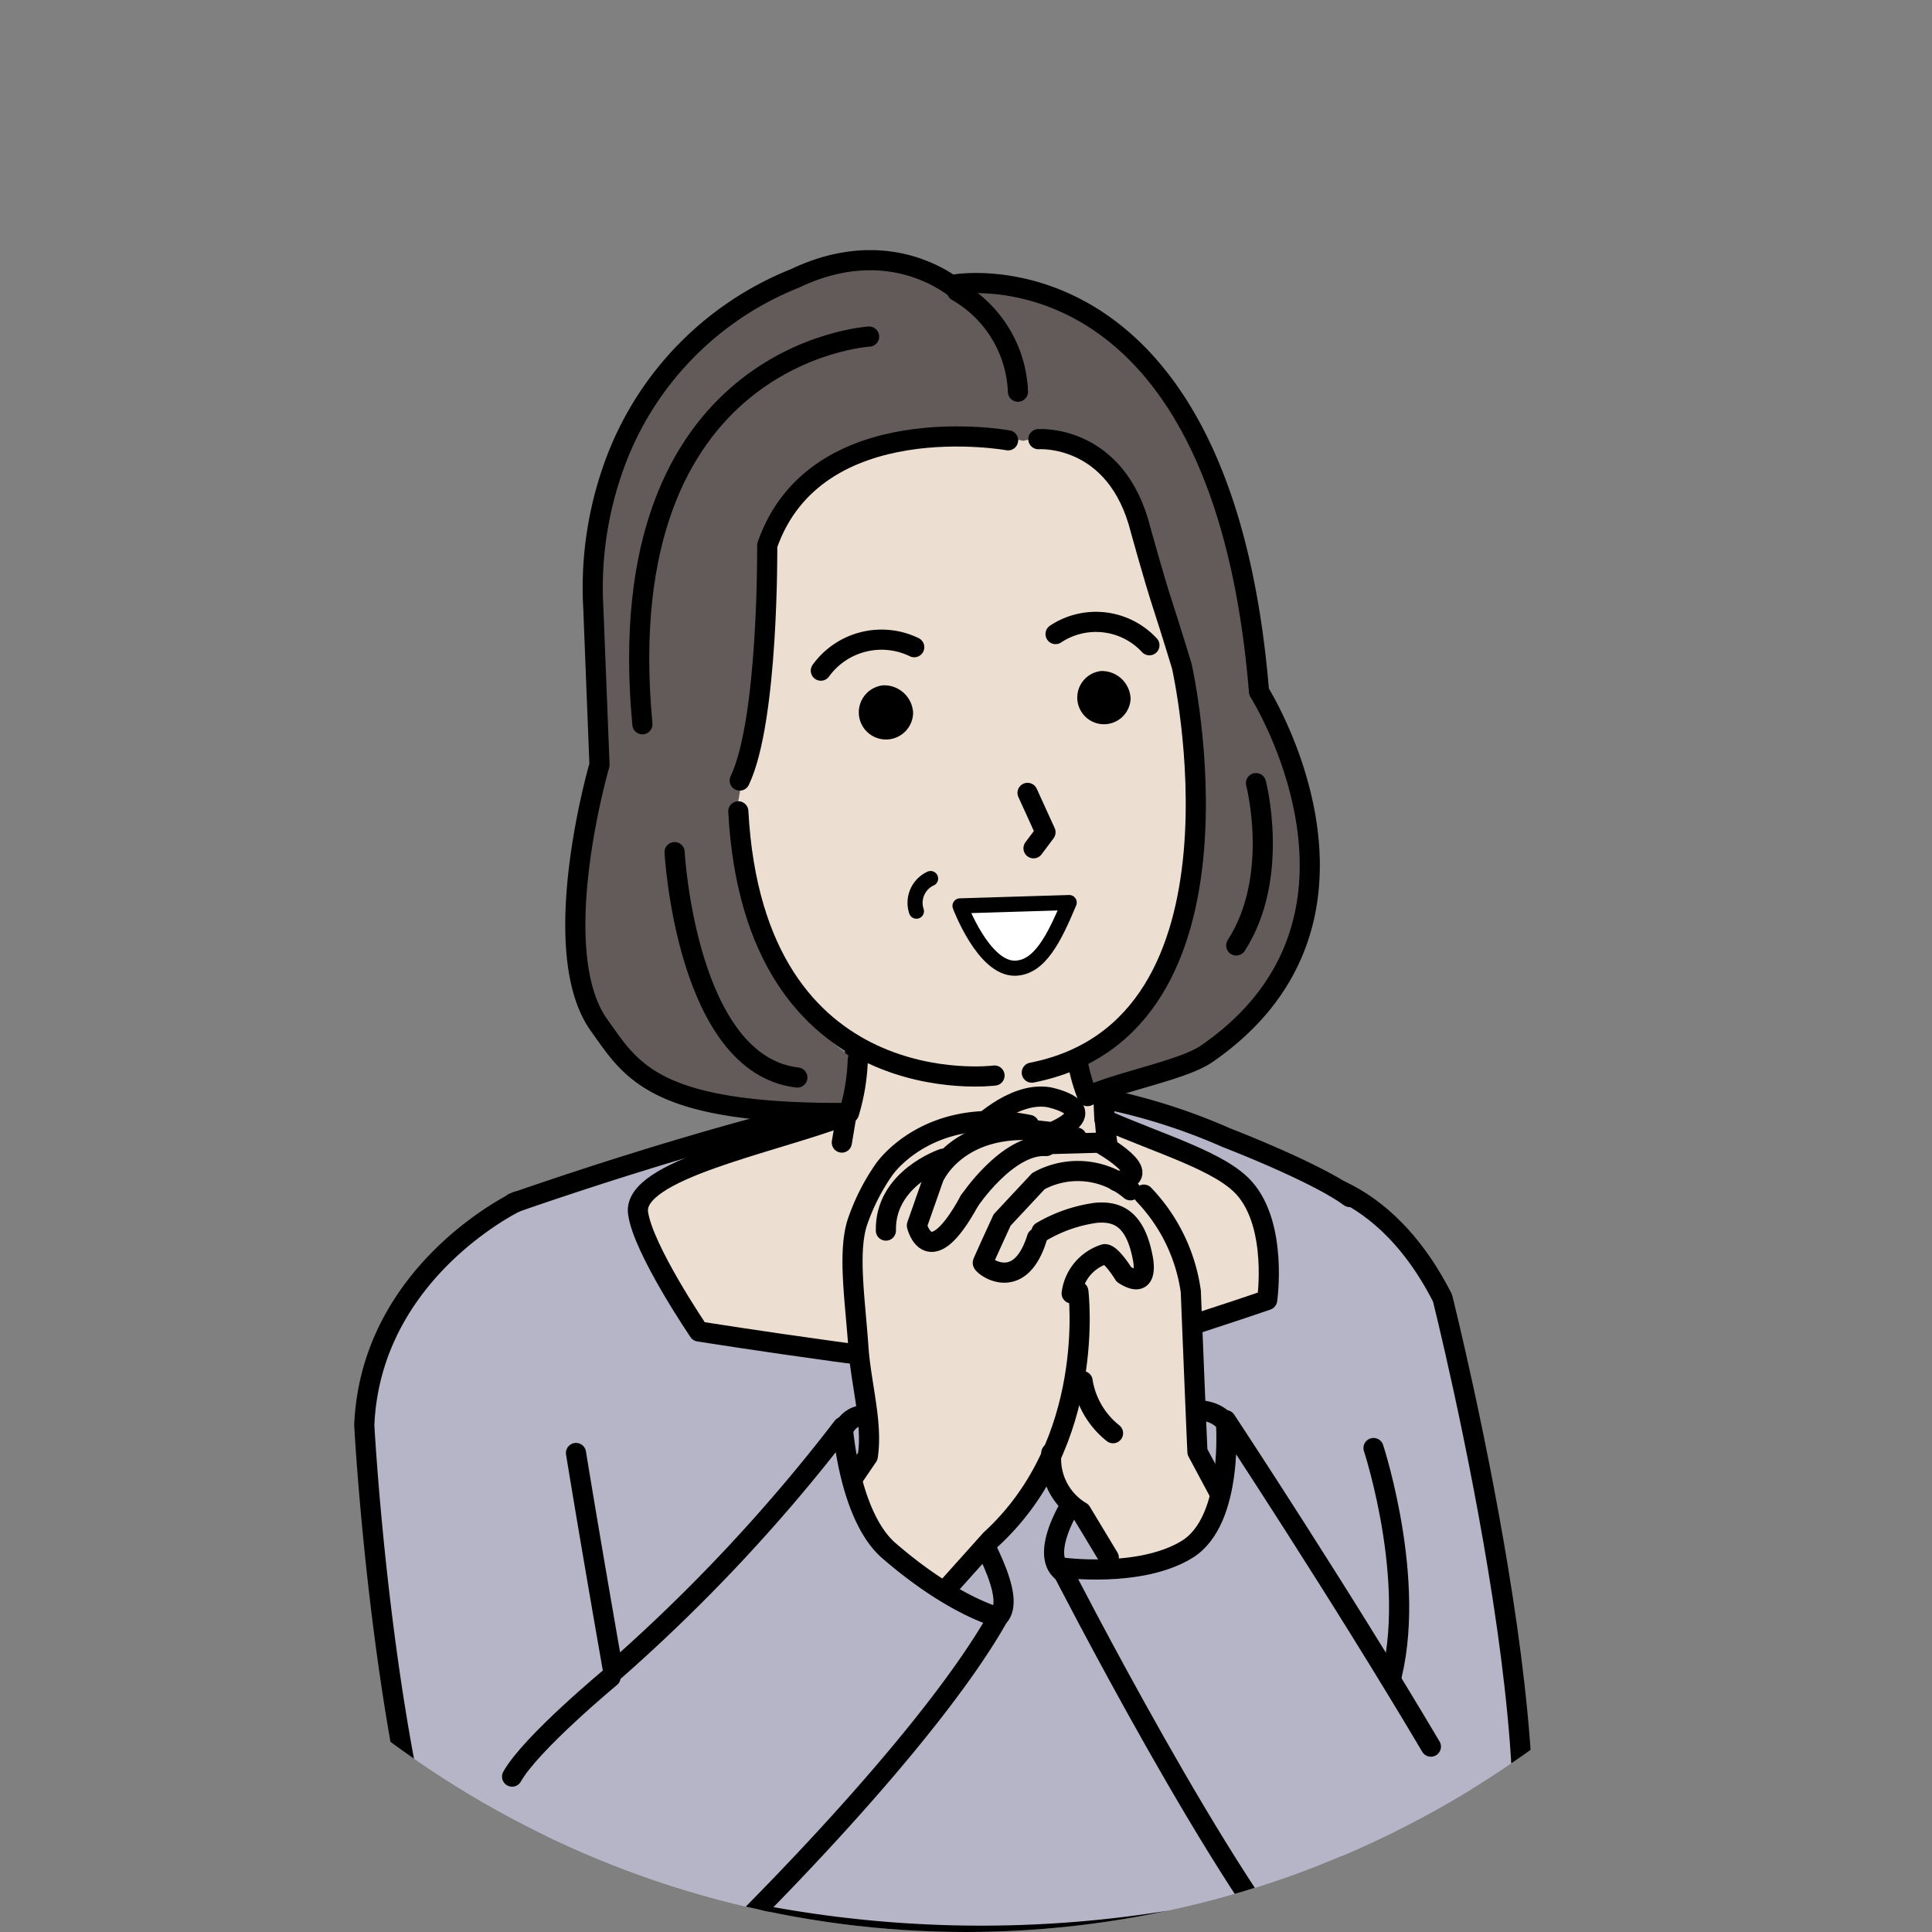 <svg xmlns="http://www.w3.org/2000/svg" xmlns:xlink="http://www.w3.org/1999/xlink" width="120" height="120" viewBox="0 0 120 120">
  <rect x="0" y="0" width="120" height="120" fill="#808080" stroke="none"/>
  <defs>
    <clipPath id="clip-path">
      <circle id="楕円形_33" data-name="楕円形 33" cx="60" cy="60" r="60" transform="translate(187 13379)" fill="#fff"/>
    </clipPath>
    <clipPath id="clip-path-2">
      <rect id="長方形_243" data-name="長方形 243" width="73.408" height="117.931" fill="none"/>
    </clipPath>
  </defs>
  <g id="マスクグループ_12" data-name="マスクグループ 12" transform="translate(-187 -13379)" clip-path="url(#clip-path)">
    <g id="グループ_126" data-name="グループ 126" transform="translate(209 13394.535)">
      <g id="グループ_125" data-name="グループ 125" clip-path="url(#clip-path-2)">
        <path id="パス_823" data-name="パス 823" d="M57.38,57.555s6.071-.608,10.216,7.53c0,0,9.061,36.068,2.79,41.116,0,0-5.237,4.17-9,2.134Z" fill="#b6b4c7"/>
        <path id="パス_824" data-name="パス 824" d="M57.38,57.555s6.071-.608,10.216,7.53c0,0,9.061,36.068,2.79,41.116,0,0-5.237,4.17-9,2.134Z" fill="none" stroke="#000" stroke-linecap="round" stroke-linejoin="round" stroke-width="1.251"/>
        <path id="パス_825" data-name="パス 825" d="M64.783,116.861c-.222-4.47-.4-10.648-.092-16.991.227-4.665-1.285-11.51-1.734-17.144-.247-3.088-1.162-22.554-1.926-24.3-.968-2.209-14.037-5.711-14.037-5.711s-14.266-.17-18.638.4c-4.832.632-18.635,6.6-18.635,6.6l3.294,57.145Z" fill="#b6b4c7"/>
        <path id="パス_826" data-name="パス 826" d="M60.476,101.468A73.431,73.431,0,0,1,25.739,103.5s5.777,4.327,24.453,3.392" fill="none" stroke="#000" stroke-linecap="round" stroke-linejoin="round" stroke-width="1.251"/>
        <line id="線_27" data-name="線 27" x1="0.212" y1="16.087" transform="translate(64.789 101.218)" fill="none" stroke="#000" stroke-linecap="round" stroke-linejoin="round" stroke-width="1.251"/>
        <line id="線_28" data-name="線 28" x2="0.083" y2="5.8" transform="translate(12.924 111.358)" fill="none" stroke="#000" stroke-linecap="round" stroke-linejoin="round" stroke-width="1.251"/>
        <path id="パス_827" data-name="パス 827" d="M61.835,58.815c-2.122-1.56-7.651-3.681-7.651-3.681a37.2,37.2,0,0,0-16.049-3.163c-8.859.344-28.248,7.212-28.248,7.212" fill="none" stroke="#000" stroke-linecap="round" stroke-linejoin="round" stroke-width="1.251"/>
        <path id="パス_828" data-name="パス 828" d="M30.61,53.712c.638-2.368,1.23-15.816,1.23-15.816l15.342.541s-.792,13.451-.58,15.569c3.519,1.542,7.214,2.6,8.689,4.264,2.083,2.356,1.415,6.942,1.415,6.942s-12.214,4.235-15.479,4.33c-4.08.118-19.821-2.376-19.821-2.376s-3.468-5.1-3.775-7.36c-.365-2.687,8.256-4.3,12.979-6.094" fill="#ecded1"/>
        <path id="パス_829" data-name="パス 829" d="M30.61,53.712c.638-2.368,1.23-15.816,1.23-15.816l15.342.541s-.792,13.451-.58,15.569c3.519,1.542,7.214,2.6,8.689,4.264,2.083,2.356,1.415,6.942,1.415,6.942s-12.214,4.235-15.479,4.33c-4.08.118-19.821-2.376-19.821-2.376s-3.468-5.1-3.775-7.36C17.266,57.119,25.887,55.51,30.61,53.712Z" fill="none" stroke="#000" stroke-linecap="round" stroke-linejoin="round" stroke-width="1.251"/>
        <path id="パス_830" data-name="パス 830" d="M46.568,53.086s.064,1.52.224,2.5" fill="none" stroke="#000" stroke-linecap="round" stroke-linejoin="round" stroke-width="1.251"/>
        <path id="パス_831" data-name="パス 831" d="M30.687,53.086s-.245,1.367-.4,2.346" fill="none" stroke="#000" stroke-linecap="round" stroke-linejoin="round" stroke-width="1.251"/>
        <path id="パス_832" data-name="パス 832" d="M61.837,95.62,64.1,89.705c2.186-6.269-.788-15.3-.788-15.3" fill="none" stroke="#000" stroke-linecap="round" stroke-linejoin="round" stroke-width="1.251"/>
        <path id="パス_833" data-name="パス 833" d="M37.416,77.25c2.01,3.481,3.888,6.947,2.358,7.83s-5.887-1.151-7.9-4.632-2.4-7.019-.87-7.9,4.4,1.223,6.409,4.7" fill="#b6b4c7"/>
        <path id="パス_834" data-name="パス 834" d="M37.416,77.25c2.01,3.481,3.888,6.947,2.358,7.83s-5.887-1.151-7.9-4.632-2.4-7.019-.87-7.9S35.406,73.769,37.416,77.25Z" fill="none" stroke="#000" stroke-linecap="round" stroke-linejoin="round" stroke-width="1.251"/>
        <path id="パス_835" data-name="パス 835" d="M53.173,80.945c-3.915,3.749-8.054,2.293-9.313,1.033s.714-4.853,3.255-7.394,5.625-3.17,6.885-1.91,1.768,5.785-.827,8.271" fill="#b6b4c7"/>
        <path id="パス_836" data-name="パス 836" d="M53.173,80.945c-3.915,3.749-8.054,2.293-9.313,1.033s.714-4.853,3.255-7.394,5.625-3.17,6.885-1.91S55.768,78.459,53.173,80.945Z" fill="none" stroke="#000" stroke-linecap="round" stroke-linejoin="round" stroke-width="1.251"/>
        <path id="パス_837" data-name="パス 837" d="M38.545,54.69s2.293-2.425,4.56-2.082c0,0,3.585.685.29,2.161,0,0-2.715,1.555-2.715,1.634s-2.135-1.713-2.135-1.713" fill="#ecded1"/>
        <path id="パス_838" data-name="パス 838" d="M38.545,54.69s2.293-2.425,4.56-2.082c0,0,3.585.685.29,2.161,0,0-2.715,1.555-2.715,1.634S38.545,54.69,38.545,54.69Z" fill="none" stroke="#000" stroke-linecap="round" stroke-linejoin="round" stroke-width="1.251"/>
        <path id="パス_839" data-name="パス 839" d="M48.582,57.539c-.015.677-2.009,1.147-3.657,1.147s-2.985-.549-2.985-1.226a1.638,1.638,0,0,1,1.779-1.9c1.648,0,4.9.158,4.863,1.977" fill="#ecded1"/>
        <path id="パス_840" data-name="パス 840" d="M51.9,65.38c.182,4,.4,9.959.4,9.959L54.773,78.8l-7.031,4.16s-3.287-5.5-3.976-6.384c-6.791-8.682-4-18.647-2.078-18.964a6.167,6.167,0,0,1,4.411.315c.82.473,1.7.215,2.486.939a14.6,14.6,0,0,1,2.407,3.148A5.981,5.981,0,0,1,51.9,65.38" fill="#ecded1"/>
        <path id="パス_841" data-name="パス 841" d="M31.9,74.919l-.6-7.054s-.9-5.6.077-8.122a11.477,11.477,0,0,1,3.816-4.428s2.451-1,3.36-1.471c.506-.263,3.307,1.01,4.621,1.121,1.052.088.7,2.243.7,2.243l.267,2.273L46.5,60.9l.849,1.806-2.28.63v3.577c-.039.975-.324,4.949-.814,6.075C41.579,79.13,38.779,80.8,38.779,80.8l-2.345,3.014-6.955-5.691Z" fill="#ecded1"/>
        <path id="パス_842" data-name="パス 842" d="M42.686,60.969a9.111,9.111,0,0,1,3.4-1.176c1.269-.107,2.407.318,2.879,2.733,0,0,.519,2.171-1.155,1.1,0,0-.8-1.308-1.208-1.26A2.956,2.956,0,0,0,44.563,64.8" fill="none" stroke="#000" stroke-linecap="round" stroke-linejoin="round" stroke-width="1.251"/>
        <path id="パス_843" data-name="パス 843" d="M44.979,64.679s1.173,9.365-5.447,15.415l-3.36,3.748" fill="none" stroke="#000" stroke-linecap="round" stroke-linejoin="round" stroke-width="1.251"/>
        <path id="パス_844" data-name="パス 844" d="M45.242,70.245a5.153,5.153,0,0,0,1.89,3.238" fill="none" stroke="#000" stroke-linecap="round" stroke-linejoin="round" stroke-width="1.251"/>
        <path id="パス_845" data-name="パス 845" d="M43.3,74.709a3.814,3.814,0,0,0,1.853,3.657l1.715,2.845" fill="none" stroke="#000" stroke-linecap="round" stroke-linejoin="round" stroke-width="1.251"/>
        <path id="パス_846" data-name="パス 846" d="M42.406,61.366c-1.1,3.518-3.413,1.685-3.361,1.527s1.2-2.654,1.2-2.654l2.252-2.411a5.061,5.061,0,0,1,5.714.568" fill="none" stroke="#000" stroke-linecap="round" stroke-linejoin="round" stroke-width="1.251"/>
        <path id="パス_847" data-name="パス 847" d="M38.205,59.06s2.376-3.564,4.779-3.413" fill="none" stroke="#000" stroke-linecap="round" stroke-linejoin="round" stroke-width="1.251"/>
        <path id="パス_848" data-name="パス 848" d="M43.284,55.523l2.987-.083s3.809,2.111,1.081,2.388" fill="none" stroke="#000" stroke-linecap="round" stroke-linejoin="round" stroke-width="1.251"/>
        <path id="パス_849" data-name="パス 849" d="M49.046,58.666a10.857,10.857,0,0,1,2.917,6.013s.307,7.655.412,9.966l1.386,2.59" fill="none" stroke="#000" stroke-linecap="round" stroke-linejoin="round" stroke-width="1.251"/>
        <path id="パス_850" data-name="パス 850" d="M38.205,59.06c-2.521,4.621-3.256,1.523-3.256,1.523L36,57.59s1.837-4.359,8.874-2.468" fill="none" stroke="#000" stroke-linecap="round" stroke-linejoin="round" stroke-width="1.251"/>
        <path id="パス_851" data-name="パス 851" d="M41.916,54.334c-6.3-1.26-9.014,2.783-9.014,2.783a13.086,13.086,0,0,0-1.681,3.361c-.557,1.9-.107,4.727.1,7.719.161,2.262.893,4.674.578,6.722l-2.085,3.058" fill="none" stroke="#000" stroke-linecap="round" stroke-linejoin="round" stroke-width="1.251"/>
        <path id="パス_852" data-name="パス 852" d="M36.577,56.435s-3.623,1.208-3.553,4.464" fill="none" stroke="#000" stroke-linecap="round" stroke-linejoin="round" stroke-width="1.251"/>
        <path id="パス_853" data-name="パス 853" d="M54.138,72.674s.54,6.21-2.4,8.023-7.848,1.125-7.848,1.125S54.233,102.087,59.735,107.8c3.1,3.218,5.669,4.211,8.757,2.226,1.926-1.238,4.712-6.848,3.737-13.55-.155-1.065-4.1-.893-4.1-.893s-1.154-2.389-1.83-3.532c-5.6-9.466-12.158-19.375-12.158-19.375" fill="#b6b4c7"/>
        <path id="パス_854" data-name="パス 854" d="M66.875,92.951c-5.6-9.465-12.737-20.277-12.737-20.277s.54,6.209-2.4,8.022-7.848,1.126-7.848,1.126S54.233,102.086,59.734,107.8c3.1,3.219,5.67,4.211,8.758,2.226,1.925-1.237,5.083-8.035,4.108-14.738" fill="none" stroke="#000" stroke-linecap="round" stroke-linejoin="round" stroke-width="1.251"/>
        <path id="パス_855" data-name="パス 855" d="M30.346,73.088A106.111,106.111,0,0,1,16.092,88.306s-1.985-14.887-3.06-19.685a48.107,48.107,0,0,0-3.143-9.1S1.039,63.548.626,73.143c0,0,1.813,37.281,9.8,38.589,2.739,1.318,4.764.724,9.43-3.624,6.132-5.714,16.222-16.245,20.137-23.193,0,0-2.8-.688-6.782-4.135-2.481-2.151-2.867-7.692-2.867-7.692" fill="#b6b4c7"/>
        <path id="パス_856" data-name="パス 856" d="M10.118,59.089S1.039,63.383.626,72.977c0,0,1.8,33.812,9.8,38.755,2.738,1.318,4.764.724,9.43-3.624,6.132-5.714,16.222-16.246,20.137-23.193,0,0-2.8-.688-6.782-4.136-2.481-2.15-2.867-7.691-2.867-7.691A106.22,106.22,0,0,1,16.092,88.306s-1.3-7.381-2.316-13.592" fill="none" stroke="#000" stroke-linecap="round" stroke-linejoin="round" stroke-width="1.251"/>
        <path id="パス_857" data-name="パス 857" d="M15.927,88.637s-4.963,4.108-6.12,6.176" fill="none" stroke="#000" stroke-linecap="round" stroke-linejoin="round" stroke-width="1.251"/>
        <path id="パス_858" data-name="パス 858" d="M52.292,26.241C54.33,40.885,50.73,50.42,40.617,51.31,26.835,52.522,22.765,40.73,22,26.366,21.292,13.138,28.449,9.2,37.44,8.532c8.884-.666,13.089,5.037,14.852,17.709" fill="#ecded1"/>
        <path id="パス_859" data-name="パス 859" d="M15.236,31.974l-.574-12.132C16.389,5.836,27.376,1.757,27.376,1.757c6.291-3,10.055.681,10.055.681l2.317-.481s15.271.832,16.608,25.474c0,0,11.4,20.472-10.809,25.115,0,0-1.582-1.355-.274-2.7,0,0,1.9,1.32,5.391-5.955,4.909-10.229-1.251-24.152-1.251-24.152-1.085-9.877-7.855-7.893-7.855-7.893s-10.478-2.4-15.471,5.443c0,0-.353,5.42-.66,7.653s-1.646,9.7-1.646,9.7c.18,11.721,7.695,15.908,7.695,15.908a7.923,7.923,0,0,0-.527,2.741C6.785,56.35,15.236,31.974,15.236,31.974" fill="#635b5a"/>
        <path id="パス_860" data-name="パス 860" d="M19.9,37.392s.714,13.2,7.625,14" fill="none" stroke="#000" stroke-linecap="round" stroke-linejoin="round" stroke-width="1.251"/>
        <path id="パス_861" data-name="パス 861" d="M31.981,5.371S15.729,6.328,17.9,29.451" fill="none" stroke="#000" stroke-linecap="round" stroke-linejoin="round" stroke-width="1.251"/>
        <path id="パス_862" data-name="パス 862" d="M56.012,33.106s1.526,5.825-1.228,10.084" fill="none" stroke="#000" stroke-linecap="round" stroke-linejoin="round" stroke-width="1.251"/>
        <path id="パス_863" data-name="パス 863" d="M40.614,11.814S28.681,9.65,25.653,18.336c0,0,.095,10.836-1.707,14.61" fill="none" stroke="#000" stroke-linecap="round" stroke-linejoin="round" stroke-width="1.251"/>
        <path id="パス_864" data-name="パス 864" d="M37.442,2.553a7.527,7.527,0,0,1,3.785,6.241" fill="none" stroke="#000" stroke-linecap="round" stroke-linejoin="round" stroke-width="1.251"/>
        <path id="パス_865" data-name="パス 865" d="M39.772,51.269S24.844,53.205,23.858,34.858" fill="none" stroke="#000" stroke-linecap="round" stroke-linejoin="round" stroke-width="1.251"/>
        <path id="パス_866" data-name="パス 866" d="M42.086,51.088c14.4-2.826,9.318-25.251,9.318-25.251s-.694-2.284-1.2-3.831-1.348-4.59-1.348-4.59c-1.494-6.038-6.362-5.674-6.362-5.674" fill="none" stroke="#000" stroke-linecap="round" stroke-linejoin="round" stroke-width="1.251"/>
        <path id="パス_867" data-name="パス 867" d="M37.711,2.675s-4.045-3.919-10.335-.918a19.687,19.687,0,0,0-11.26,11.7,22.356,22.356,0,0,0-1.262,8.812l.382,9.7s-3.362,11.514-.024,16.174c2.015,2.815,3.377,5.543,15.521,5.45a12.7,12.7,0,0,0,.545-3.306" fill="none" stroke="#000" stroke-linecap="round" stroke-linejoin="round" stroke-width="1.251"/>
        <path id="パス_868" data-name="パス 868" d="M37.4,2.123s16.5-2.8,18.8,25.308c0,0,8.918,14.092-3.247,22.486-1.445,1-5.166,1.66-7.408,2.629a11.085,11.085,0,0,1-.626-2.212" fill="none" stroke="#000" stroke-linecap="round" stroke-linejoin="round" stroke-width="1.251"/>
        <path id="パス_869" data-name="パス 869" d="M35.8,39.034a1.658,1.658,0,0,0-.879,2.026" fill="none" stroke="#000" stroke-linecap="round" stroke-linejoin="round" stroke-width="0.938"/>
        <path id="パス_870" data-name="パス 870" d="M41.823,33.712l1.115,2.446-.744.995" fill="none" stroke="#000" stroke-linecap="round" stroke-linejoin="round" stroke-width="1.251"/>
        <path id="パス_871" data-name="パス 871" d="M44.41,40.524c-.929,2.218-1.833,4.04-3.352,4.078-1.965.05-3.43-3.871-3.43-3.871Z" fill="#fff"/>
        <path id="パス_872" data-name="パス 872" d="M44.41,40.524c-.929,2.218-1.833,4.04-3.352,4.078-1.965.05-3.43-3.871-3.43-3.871Z" fill="none" stroke="#000" stroke-linecap="round" stroke-linejoin="round" stroke-width="0.938"/>
        <path id="パス_873" data-name="パス 873" d="M48.224,27.863a1.657,1.657,0,1,1-1.833-1.719,1.787,1.787,0,0,1,1.833,1.719"/>
        <path id="パス_874" data-name="パス 874" d="M34.716,28.747a1.687,1.687,0,1,1-1.867-1.715,1.8,1.8,0,0,1,1.867,1.715"/>
        <path id="パス_875" data-name="パス 875" d="M34.784,24.663a4.653,4.653,0,0,0-5.8,1.457" fill="none" stroke="#000" stroke-linecap="round" stroke-linejoin="round" stroke-width="1.251"/>
        <path id="パス_876" data-name="パス 876" d="M43.564,23.847a4.531,4.531,0,0,1,5.828.695" fill="none" stroke="#000" stroke-linecap="round" stroke-linejoin="round" stroke-width="1.251"/>
      </g>
    </g>
  </g>
</svg>
